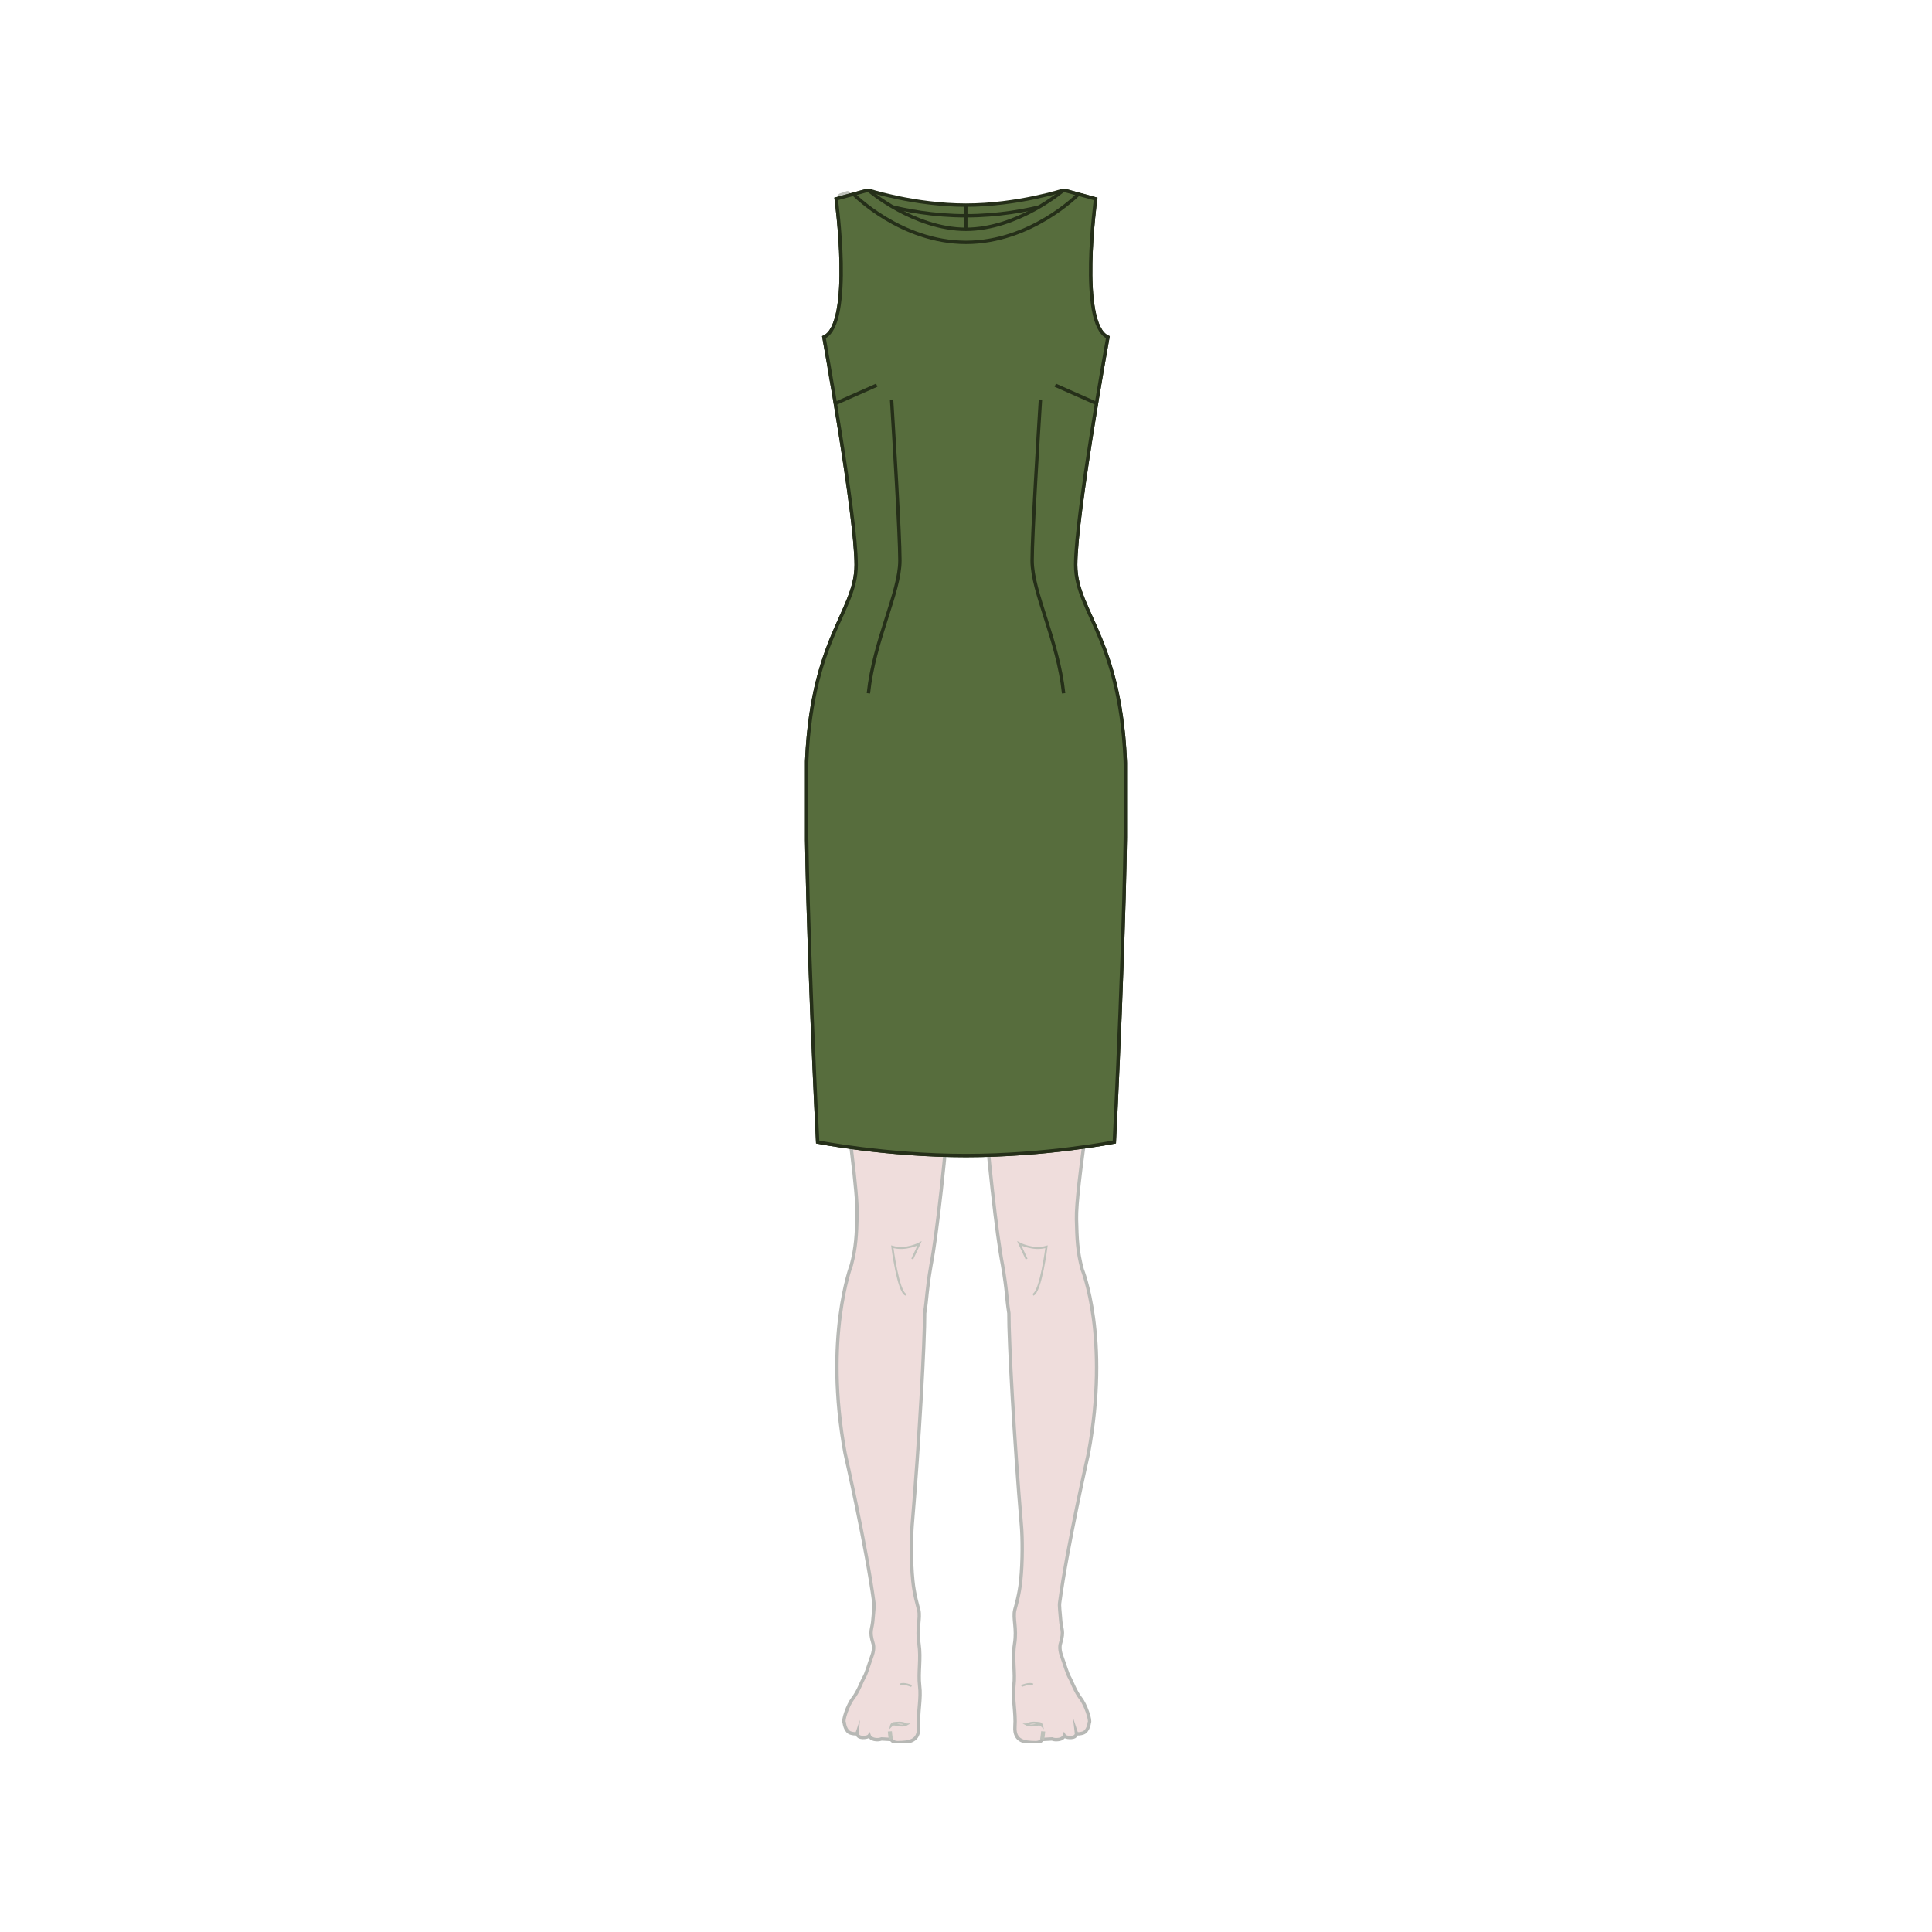 <svg xmlns="http://www.w3.org/2000/svg" fill="none" viewBox="0 0 114 114" height="114" width="114">
<g clip-path="url(#clip0_3348_10775)">
<g opacity="0.3">
<path fill="#C98E89" d="M50.328 35.73L49.396 38.241V38.294L49.437 38.261C48.598 40.805 47.799 44.632 48.075 49.293C48.516 56.962 50.633 68.968 50.572 71.685C50.54 72.848 50.511 73.584 50.235 74.644C50.235 74.644 48.598 78.889 49.866 85.757C49.866 85.757 51.126 91.269 51.564 94.566C51.596 94.743 51.544 95.105 51.512 95.52C51.471 96.173 51.277 96.194 51.512 96.962C51.512 96.962 51.625 97.242 51.451 97.71C51.277 98.178 51.123 98.779 50.961 99.017C50.888 99.132 50.633 99.836 50.337 100.201C50.02 100.604 49.712 101.54 49.814 101.643C49.814 101.643 49.866 102.173 50.203 102.265C50.54 102.356 50.572 102.265 50.572 102.265C50.572 102.265 50.551 102.503 50.879 102.524C51.216 102.535 51.289 102.421 51.289 102.421C51.289 102.421 51.361 102.627 51.698 102.65C51.82 102.662 51.924 102.638 52.014 102.609L52.586 102.641C52.659 102.756 52.789 102.839 53.016 102.827C53.608 102.815 54.253 102.765 54.203 101.894C54.151 101.022 54.366 100.245 54.264 99.465C54.171 98.676 54.357 97.887 54.224 96.986C54.081 96.082 54.325 95.49 54.212 94.993C54.16 94.787 53.945 94.101 53.864 93.279C53.742 92.108 53.771 90.674 53.823 90C54.244 85.051 54.569 79.083 54.56 77.485C54.723 76.457 54.653 76.301 54.938 74.632C55.614 71.155 56.984 56.567 56.668 49.063L56.656 49.001L57.423 49.063C57.106 56.564 58.476 71.155 59.153 74.632C59.44 76.301 59.368 76.457 59.53 77.485C59.519 79.092 59.847 85.048 60.268 90C60.328 90.665 60.349 92.108 60.227 93.279C60.146 94.098 59.931 94.784 59.879 94.993C59.757 95.49 60.012 96.082 59.867 96.986C59.725 97.89 59.919 98.679 59.826 99.465C59.733 100.254 59.948 101.022 59.887 101.894C59.835 102.765 60.48 102.818 61.075 102.827C61.301 102.839 61.432 102.744 61.504 102.641L62.076 102.609C62.157 102.641 62.259 102.662 62.393 102.65C62.729 102.638 62.802 102.421 62.802 102.421C62.802 102.421 62.874 102.544 63.211 102.524C63.548 102.512 63.519 102.265 63.519 102.265C63.519 102.265 63.551 102.359 63.888 102.265C64.224 102.17 64.277 101.643 64.277 101.643C64.37 101.54 64.073 100.595 63.754 100.201C63.458 99.827 63.203 99.132 63.13 99.017C62.976 98.779 62.813 98.166 62.639 97.71C62.465 97.242 62.578 96.962 62.578 96.962C62.805 96.194 62.619 96.185 62.578 95.52C62.546 95.105 62.497 94.743 62.526 94.566C62.967 91.266 64.224 85.757 64.224 85.757C65.493 78.877 63.856 74.903 63.856 74.903C63.568 73.834 63.548 73.107 63.519 71.944C63.478 70.066 64.584 63.633 65.278 57.612"></path>
<path stroke-miterlimit="10" stroke-width="0.2" stroke="#0E1208" d="M50.328 35.73L49.396 38.241V38.294L49.437 38.261C48.598 40.805 47.799 44.632 48.075 49.293C48.516 56.962 50.633 68.968 50.572 71.685C50.54 72.848 50.511 73.584 50.235 74.644C50.235 74.644 48.598 78.889 49.866 85.757C49.866 85.757 51.126 91.269 51.564 94.566C51.596 94.743 51.544 95.105 51.512 95.52C51.471 96.173 51.277 96.194 51.512 96.962C51.512 96.962 51.625 97.242 51.451 97.71C51.277 98.178 51.123 98.779 50.961 99.017C50.888 99.132 50.633 99.836 50.337 100.201C50.02 100.604 49.712 101.54 49.814 101.643C49.814 101.643 49.866 102.173 50.203 102.265C50.54 102.356 50.572 102.265 50.572 102.265C50.572 102.265 50.551 102.503 50.879 102.524C51.216 102.535 51.289 102.421 51.289 102.421C51.289 102.421 51.361 102.627 51.698 102.65C51.82 102.662 51.924 102.638 52.014 102.609L52.586 102.641C52.659 102.756 52.789 102.839 53.016 102.827C53.608 102.815 54.253 102.765 54.203 101.894C54.151 101.022 54.366 100.245 54.264 99.465C54.171 98.676 54.357 97.887 54.224 96.986C54.081 96.082 54.325 95.49 54.212 94.993C54.16 94.787 53.945 94.101 53.864 93.279C53.742 92.108 53.771 90.674 53.823 90C54.244 85.051 54.569 79.083 54.56 77.485C54.723 76.457 54.653 76.301 54.938 74.632C55.614 71.155 56.984 56.567 56.668 49.063L56.656 49.001L57.423 49.063C57.106 56.564 58.476 71.155 59.153 74.632C59.44 76.301 59.368 76.457 59.53 77.485C59.519 79.092 59.847 85.048 60.268 90C60.328 90.665 60.349 92.108 60.227 93.279C60.146 94.098 59.931 94.784 59.879 94.993C59.757 95.49 60.012 96.082 59.867 96.986C59.725 97.89 59.919 98.679 59.826 99.465C59.733 100.254 59.948 101.022 59.887 101.894C59.835 102.765 60.48 102.818 61.075 102.827C61.301 102.839 61.432 102.744 61.504 102.641L62.076 102.609C62.157 102.641 62.259 102.662 62.393 102.65C62.729 102.638 62.802 102.421 62.802 102.421C62.802 102.421 62.874 102.544 63.211 102.524C63.548 102.512 63.519 102.265 63.519 102.265C63.519 102.265 63.551 102.359 63.888 102.265C64.224 102.17 64.277 101.643 64.277 101.643C64.37 101.54 64.073 100.595 63.754 100.201C63.458 99.827 63.203 99.132 63.13 99.017C62.976 98.779 62.813 98.166 62.639 97.71C62.465 97.242 62.578 96.962 62.578 96.962C62.805 96.194 62.619 96.185 62.578 95.52C62.546 95.105 62.497 94.743 62.526 94.566C62.967 91.266 64.224 85.757 64.224 85.757C65.493 78.877 63.856 74.903 63.856 74.903C63.568 73.834 63.548 73.107 63.519 71.944C63.478 70.066 64.584 63.633 65.278 57.612"></path>
<path stroke-miterlimit="10" stroke-width="0.12" stroke="#252F19" d="M53.79 99.486C53.79 99.486 53.348 99.288 53.113 99.403"></path>
<path stroke-miterlimit="10" stroke-width="0.12" stroke="#252F19" d="M53.493 101.758C53.493 101.758 53.319 101.853 53.052 101.8C52.776 101.758 52.715 101.705 52.57 101.853C52.57 101.853 52.602 101.688 52.733 101.676C52.855 101.664 53.235 101.594 53.491 101.758H53.493Z"></path>
<path stroke-miterlimit="10" stroke-width="0.24" stroke="#252F19" d="M57.41 49.045C57.41 49.045 58.606 47.55 60.603 46.172"></path>
<path stroke-miterlimit="10" stroke-width="0.12" stroke="#252F19" d="M56.64 48.992C56.64 48.992 55.485 47.85 53.633 46.667"></path>
<path stroke-miterlimit="10" stroke-width="0.12" stroke="#252F19" d="M63.179 38.367C63.179 38.367 62.567 38.856 62.523 39.539"></path>
<path stroke-miterlimit="10" stroke-width="0.12" stroke="#252F19" d="M50.953 38.367C50.953 38.367 51.566 38.856 51.609 39.539"></path>
<path stroke-miterlimit="10" stroke-width="0.12" stroke="#252F19" d="M49.746 11.845C49.746 11.845 55.526 12.145 55.813 13.111"></path>
<path stroke-miterlimit="10" stroke-width="0.12" stroke="#252F19" d="M63.97 11.845C63.97 11.845 58.19 12.145 57.902 13.111"></path>
<path stroke-linejoin="round" stroke-linecap="round" stroke-width="0.24" stroke="#252F19" d="M65.269 57.604C65.577 54.916 65.873 51.648 66.007 49.272C66.344 43.575 65.075 39.124 64.094 36.737"></path>
<path stroke-miterlimit="10" stroke-width="0.12" stroke="#252F19" d="M60.273 99.486C60.273 99.486 60.715 99.288 60.95 99.403"></path>
<path stroke-miterlimit="10" stroke-width="0.12" stroke="#252F19" d="M60.574 101.758C60.574 101.758 60.748 101.852 61.016 101.799C61.291 101.758 61.352 101.705 61.497 101.852C61.497 101.852 61.465 101.688 61.335 101.676C61.213 101.664 60.833 101.593 60.577 101.758H60.574Z"></path>
<path stroke-miterlimit="10" stroke-width="0.24" stroke="#252F19" d="M61.492 102.63C61.492 102.63 61.533 102.432 61.553 102.162"></path>
<path stroke-miterlimit="10" stroke-width="0.24" stroke="#252F19" d="M52.569 102.63C52.569 102.63 52.528 102.432 52.508 102.162"></path>
<path stroke-linejoin="round" stroke-linecap="round" stroke-width="0.36" stroke="#252F19" fill="#576D3D" d="M64.827 21.713C64.827 21.713 64.345 21.048 63.457 20.55L64.215 11.709L63.817 11.574L62.998 20.321C62.528 20.135 61.985 20.009 61.361 20.029C59.12 20.103 57.779 21.534 57.442 22.437C57.442 22.437 57.195 23.058 56.919 23.058H56.908C56.641 23.058 56.385 22.437 56.385 22.437C56.048 21.525 54.707 20.103 52.466 20.029C51.842 20.009 51.291 20.132 50.829 20.321L50.01 11.45L49.612 11.586L50.37 20.55C49.47 21.039 49 21.713 49 21.713C49 21.713 49.052 22.314 49.287 23.073L49.891 25.885C50.361 25.823 51.61 25.926 51.61 25.926C51.61 25.926 52.367 26.123 52.838 26.111C53.482 26.091 54.013 25.947 54.455 25.738C55.212 25.384 55.784 24.731 56.931 24.731H56.943C58.098 24.731 58.673 25.384 59.419 25.738C59.848 25.955 60.38 26.091 61.036 26.111C61.497 26.123 62.264 25.926 62.264 25.926C62.264 25.926 63.5 25.823 63.982 25.885L64.586 23.073C64.781 22.325 64.833 21.713 64.833 21.713H64.827Z"></path>
<path stroke-miterlimit="10" stroke-width="0.24" stroke="#252F19" d="M56.377 22.458C56.377 22.458 56.305 24.451 54.812 25.499"></path>
<path stroke-miterlimit="10" stroke-width="0.24" stroke="#252F19" d="M51.895 26.029C49.276 25.408 48.969 21.722 48.969 21.722"></path>
<path stroke-miterlimit="10" stroke-width="0.24" stroke="#252F19" d="M61.984 26.008C64.533 25.334 64.829 21.722 64.829 21.722"></path>
<path stroke-miterlimit="10" stroke-width="0.24" stroke="#252F19" d="M57.418 22.458C57.418 22.458 57.49 24.419 58.942 25.467"></path>
<path stroke-linejoin="round" stroke-linecap="round" stroke-width="0.36" stroke="#252F19" fill="#576D3D" d="M56.284 48.66C54.249 46.075 48.223 42.754 48.223 42.754C48.295 41.468 48.989 39.018 48.989 39.018C57.942 41.114 64.961 39.018 64.961 39.018C65.463 41.02 65.719 42.433 65.719 42.433C62.076 44.529 57.84 48.66 57.84 48.66C57.84 48.66 57.471 49.148 57.248 49.148C57.106 49.148 56.911 49.16 56.717 49.066C56.49 48.942 56.287 48.663 56.287 48.663L56.284 48.66Z"></path>
<path stroke-miterlimit="10" stroke-width="0.12" stroke="#252F19" d="M60.952 76.398C61.413 76.233 61.75 73.566 61.75 73.566C60.952 73.805 60.145 73.369 60.145 73.369L60.574 74.293"></path>
<path stroke-miterlimit="10" stroke-width="0.12" stroke="#252F19" d="M53.451 76.398C52.989 76.233 52.652 73.566 52.652 73.566C53.451 73.805 54.258 73.369 54.258 73.369L53.828 74.293"></path>
<path stroke-miterlimit="10" stroke-width="0.12" stroke="#252F19" d="M57.451 13.005C57.268 13.408 57.256 13.626 56.98 13.626C56.734 13.626 56.693 13.42 56.551 13.034"></path>
<path stroke-miterlimit="10" stroke-width="0.12" stroke="#252F19" d="M51.912 23.206C51.99 23.206 52.054 23.141 52.054 23.061C52.054 22.982 51.99 22.917 51.912 22.917C51.833 22.917 51.77 22.982 51.77 23.061C51.77 23.141 51.833 23.206 51.912 23.206Z"></path>
<path stroke-miterlimit="10" stroke-width="0.12" stroke="#252F19" d="M61.845 23.206C61.924 23.206 61.988 23.141 61.988 23.061C61.988 22.982 61.924 22.917 61.845 22.917C61.767 22.917 61.703 22.982 61.703 23.061C61.703 23.141 61.767 23.206 61.845 23.206Z"></path>
</g>
<path fill="#576D3D" d="M56.988 68.185C61.734 68.185 65.752 67.385 65.752 67.385C65.752 67.385 66.428 54.203 66.428 46.378C66.428 37.779 63.47 36.262 63.47 33.33C63.47 30.398 65.371 19.896 65.371 19.896C63.635 19.119 64.648 11.736 64.648 11.736L62.756 11.217C62.756 11.217 60.062 12.104 56.982 12.104H57.008C53.928 12.104 51.234 11.217 51.234 11.217L49.341 11.736C49.341 11.736 50.357 19.119 48.618 19.896C48.618 19.896 50.52 30.401 50.52 33.33C50.52 36.259 47.57 37.779 47.57 46.378C47.57 54.203 48.247 67.385 48.247 67.385C48.247 67.385 52.264 68.185 57.011 68.185"></path>
<path stroke-miterlimit="10" stroke-width="0.2" stroke="#252F19" d="M56.988 68.185C61.734 68.185 65.752 67.385 65.752 67.385C65.752 67.385 66.428 54.203 66.428 46.378C66.428 37.779 63.47 36.262 63.47 33.33C63.47 30.398 65.371 19.896 65.371 19.896C63.635 19.119 64.648 11.736 64.648 11.736L62.756 11.217C62.756 11.217 60.062 12.104 56.982 12.104H57.008C53.928 12.104 51.234 11.217 51.234 11.217L49.341 11.736C49.341 11.736 50.357 19.119 48.618 19.896C48.618 19.896 50.52 30.401 50.52 33.33C50.52 36.259 47.57 37.779 47.57 46.378C47.57 54.203 48.247 67.385 48.247 67.385C48.247 67.385 52.264 68.185 57.011 68.185"></path>
<path stroke-miterlimit="10" stroke-width="0.2" stroke="#252F19" d="M52.185 23.577C52.315 25.673 53.096 31.511 53.096 33.077C53.096 34.961 51.566 37.764 51.238 40.911"></path>
<path stroke-miterlimit="10" stroke-width="0.2" stroke="#252F19" d="M61.956 23.577C61.825 25.673 60.902 31.511 60.902 33.077C60.902 34.961 62.432 37.764 62.76 40.911"></path>
<path stroke-miterlimit="10" stroke-width="0.2" stroke="#252F19" d="M63.608 11.482C63.608 11.482 60.833 12.731 56.998 12.731C53.166 12.731 50.391 11.482 50.391 11.482"></path>
<path stroke-miterlimit="10" stroke-width="0.2" stroke="#252F19" d="M63.397 11.412C63.397 11.412 63.365 11.427 63.301 11.454"></path>
<path stroke-miterlimit="10" stroke-width="0.2" stroke="#252F19" d="M50.697 11.454C50.633 11.427 50.602 11.412 50.602 11.412"></path>
<path stroke-miterlimit="10" stroke-width="0.2" stroke="#252F19" d="M57 43L57 66"></path>
<path stroke-miterlimit="10" stroke-width="0.2" stroke="#252F19" d="M56.988 12.104V42.757"></path>
<path fill="#576D3D" d="M56.988 68.185C61.734 68.185 65.752 67.385 65.752 67.385C65.752 67.385 66.428 54.203 66.428 46.378C66.428 37.779 63.47 36.262 63.47 33.33C63.47 30.398 65.371 19.896 65.371 19.896C63.635 19.119 64.648 11.736 64.648 11.736L62.756 11.217C62.756 11.217 60.062 13.531 56.982 13.531H57.008C53.928 13.531 51.234 11.217 51.234 11.217L49.341 11.736C49.341 11.736 50.357 19.119 48.618 19.896C48.618 19.896 50.52 30.401 50.52 33.33C50.528 36.259 47.57 37.779 47.57 46.378C47.57 54.203 48.247 67.385 48.247 67.385C48.247 67.385 52.264 68.185 57.011 68.185"></path>
<path stroke-miterlimit="10" stroke-width="0.2" stroke="#252F19" d="M56.988 68.185C61.734 68.185 65.752 67.385 65.752 67.385C65.752 67.385 66.428 54.203 66.428 46.378C66.428 37.779 63.47 36.262 63.47 33.33C63.47 30.398 65.371 19.896 65.371 19.896C63.635 19.119 64.648 11.736 64.648 11.736L62.756 11.217C62.756 11.217 60.062 13.531 56.982 13.531H57.008C53.928 13.531 51.234 11.217 51.234 11.217L49.341 11.736C49.341 11.736 50.357 19.119 48.618 19.896C48.618 19.896 50.52 30.401 50.52 33.33C50.528 36.259 47.57 37.779 47.57 46.378C47.57 54.203 48.247 67.385 48.247 67.385C48.247 67.385 52.264 68.185 57.011 68.185"></path>
<path stroke-miterlimit="10" stroke-width="0.2" stroke="#252F19" d="M52.609 23.577C52.74 25.673 53.1 31.511 53.1 33.077C53.1 34.961 51.57 37.764 51.242 40.911"></path>
<path stroke-miterlimit="10" stroke-width="0.2" stroke="#252F19" d="M49.301 23.806L51.733 22.729"></path>
<path stroke-miterlimit="10" stroke-width="0.2" stroke="#252F19" d="M61.393 23.576C61.262 25.673 60.902 31.511 60.902 33.077C60.902 34.961 62.432 37.764 62.76 40.911"></path>
<path stroke-miterlimit="10" stroke-width="0.2" stroke="#252F19" d="M64.698 23.806L62.266 22.729"></path>
<path stroke-miterlimit="10" stroke-width="0.2" stroke="#252F19" d="M63.608 11.482C63.608 11.482 60.833 14.303 56.998 14.303C53.166 14.3 50.391 11.482 50.391 11.482"></path>
</g>
<defs>
<clipPath id="clip0_3348_10775">
<rect transform="translate(47.5 11.138)" fill="white" height="91.724" width="19"></rect>
</clipPath>
</defs>
</svg>
